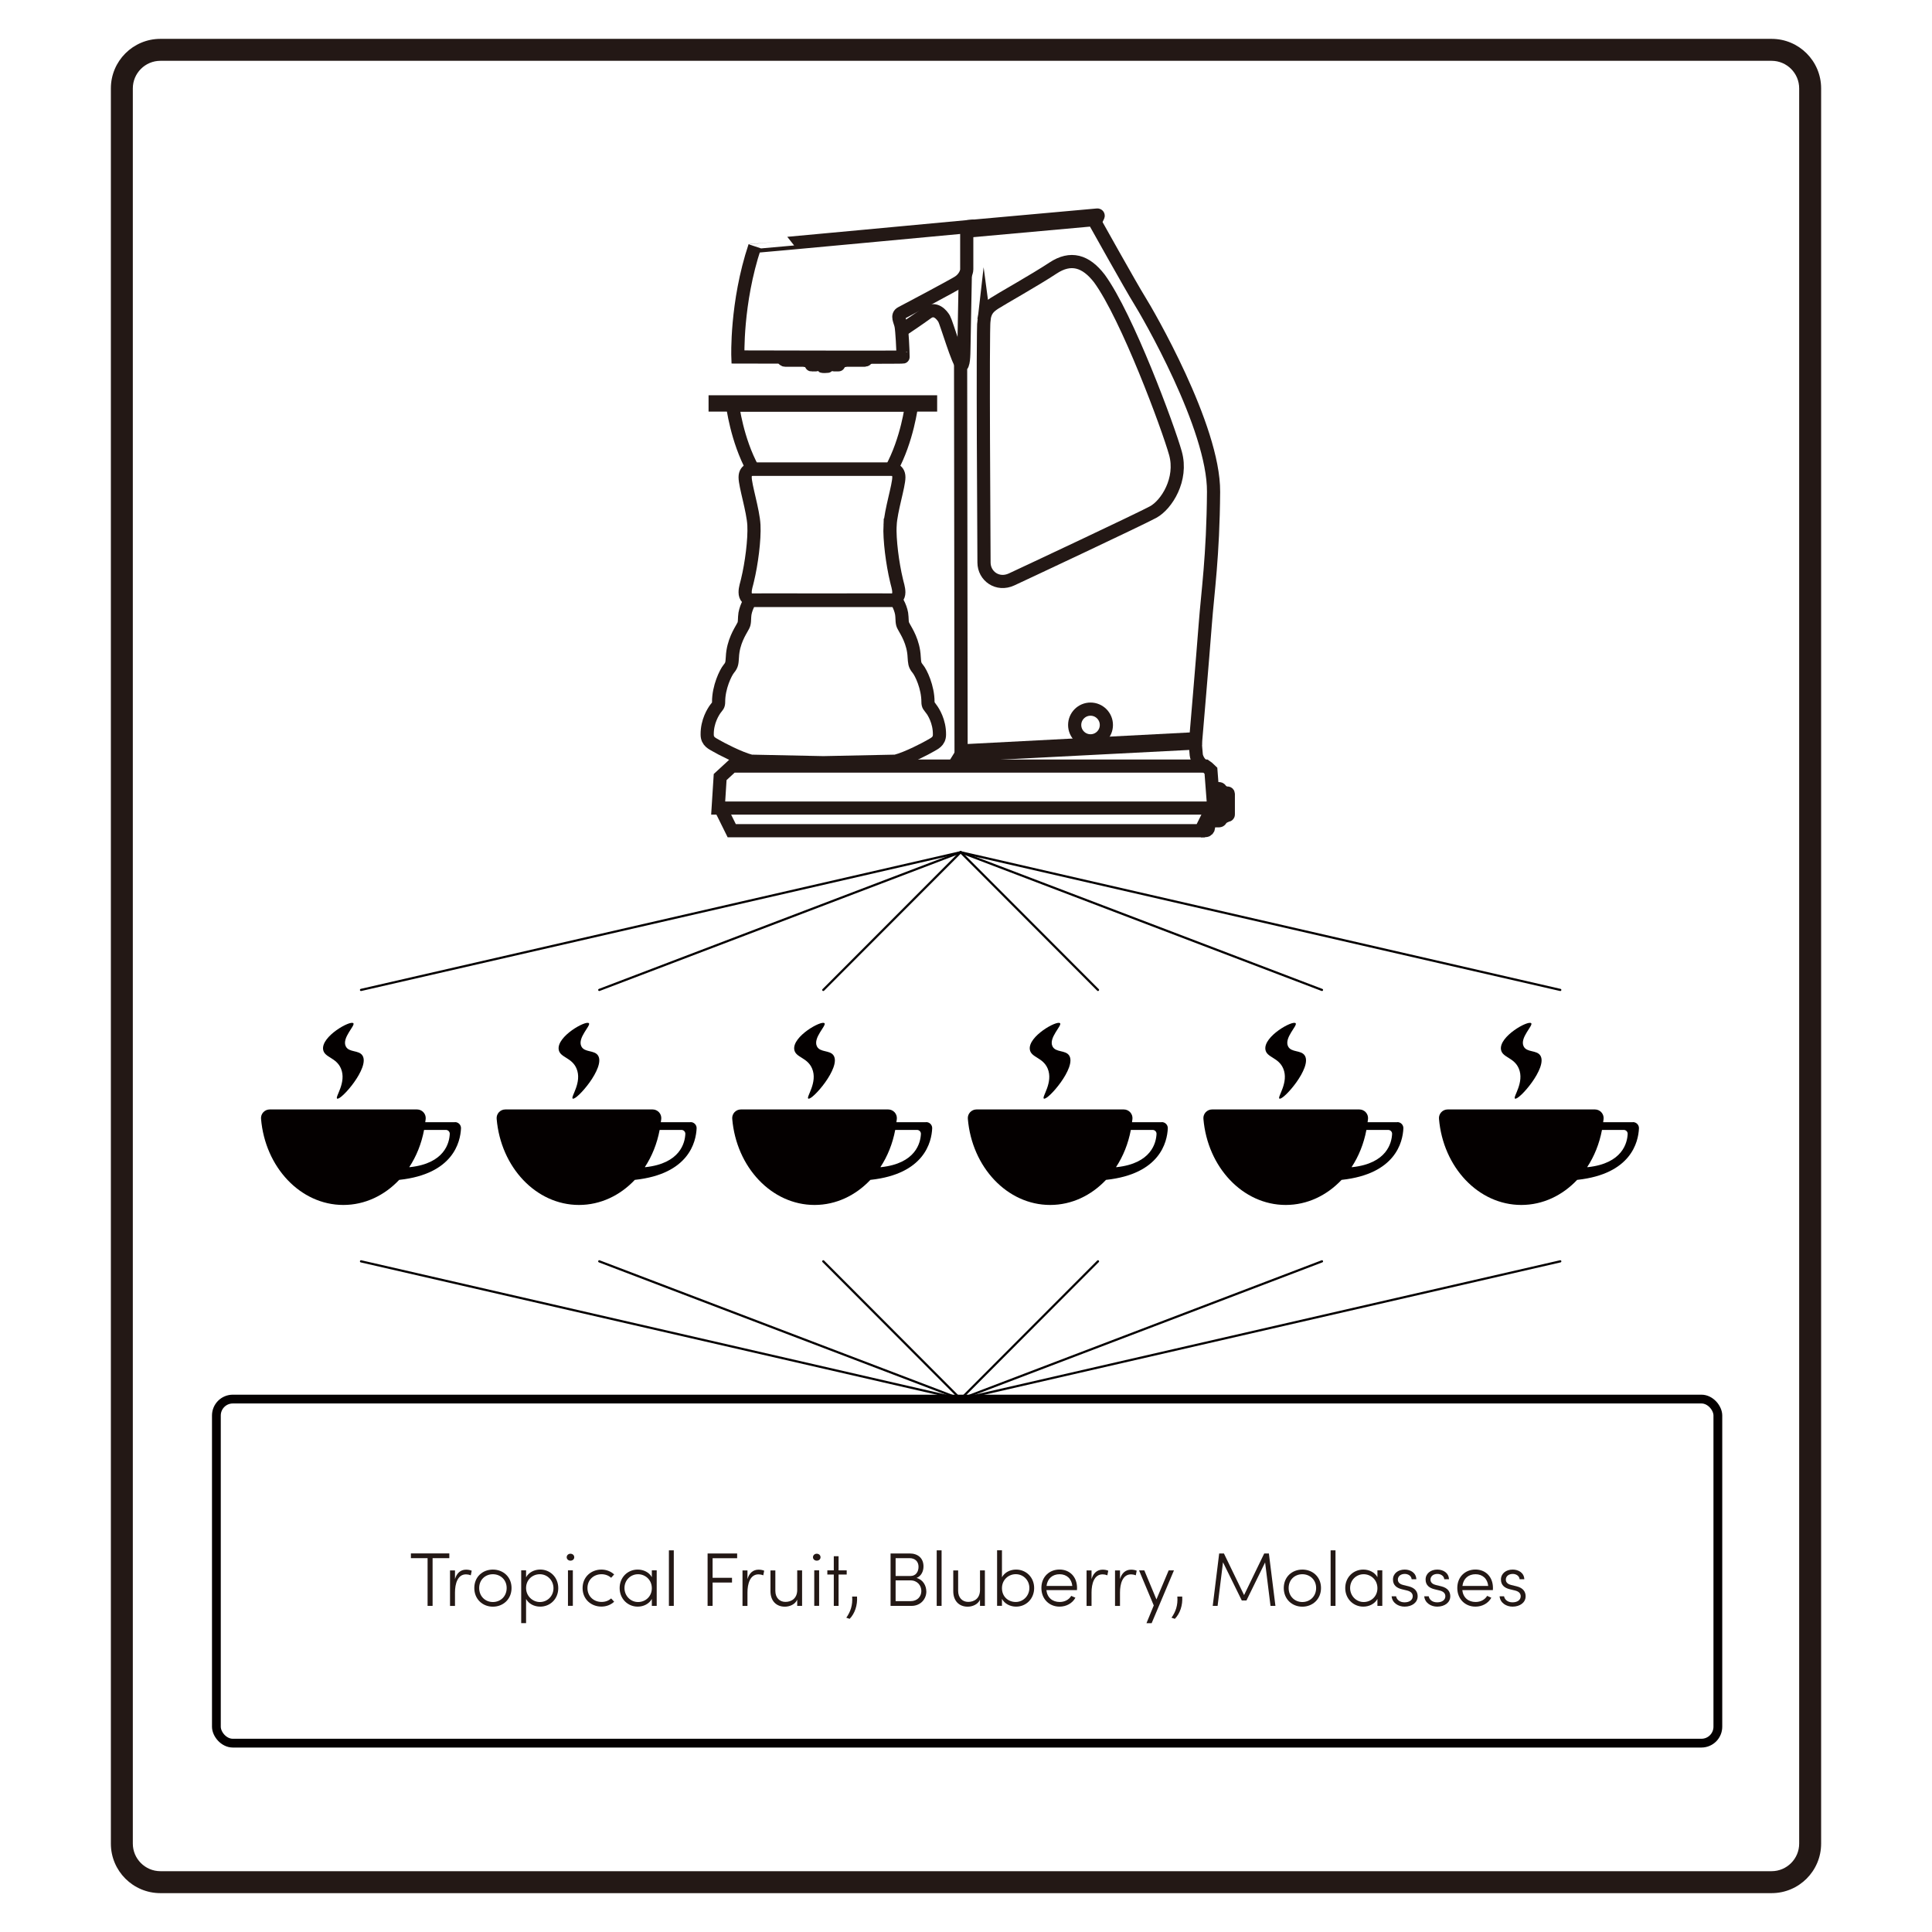 <?xml version="1.0" encoding="UTF-8"?><svg id="_層_1" xmlns="http://www.w3.org/2000/svg" viewBox="0 0 440 440"><defs><style>.cls-1{fill:#040000;}.cls-2{stroke-width:2px;}.cls-2,.cls-3,.cls-4,.cls-5{fill:none;}.cls-2,.cls-3,.cls-5{stroke-linecap:round;stroke-linejoin:round;}.cls-2,.cls-5{stroke:#040000;}.cls-3,.cls-4{stroke:#231815;stroke-width:3px;}.cls-4{stroke-miterlimit:10;}.cls-5{stroke-width:.5px;}.cls-6{fill:#231815;}</style></defs><path class="cls-6" d="M403.47,13.85c3.46,0,6.28,2.82,6.28,6.28V419.87c0,3.46-2.82,6.28-6.28,6.28H36.53c-3.46,0-6.28-2.82-6.28-6.28V20.13c0-3.46,2.82-6.28,6.28-6.28H403.47m0-5H36.53c-6.23,0-11.28,5.05-11.28,11.28V419.87c0,6.23,5.05,11.28,11.28,11.28H403.47c6.23,0,11.28-5.05,11.28-11.28V20.13c0-6.23-5.05-11.28-11.28-11.28h0Z"/><g><path class="cls-4" d="M220.17,51.65v9.68c0,.79-.6,2.07-1.81,2.87s-11.98,6.51-13.09,7.08-.28,1.81-.06,2.9,.45,5.56,.45,7.12c.06,.05-8.69,.06-17.77,.04-9.74-.01-19.84-.04-19.84-.04,0,0-.46-12.27,3.85-25.2-.02,.06,48.27-4.46,48.27-4.46Z"/><path class="cls-4" d="M205.35,75.25s3.93-2.61,5.8-3.99,3.35,.45,3.87,1.33,3.25,10.24,4.05,10.43"/><path class="cls-4" d="M219.84,62.59s-.27,14.64-.31,16.55c-.04,1.91-.04,4.12-.76,4.28,0,.16,.11,87.6,.11,87.6l53.46-2.78s1.59-18.65,2.15-26.04,1.78-15.45,1.89-30.18-15.13-40.89-16.89-43.68c-1.76-2.8-10.42-18.31-10.42-18.31l-28.91,2.61"/><path class="cls-4" d="M220.17,51.65l29.76-2.68c.12-.01,.21,.12,.16,.23l-.31,.64c-.03,.07-.09,.11-.17,.12l-.53,.07"/><path class="cls-4" d="M224.09,72.79c-.34,2.83,.01,52.21,.01,55.31s3.09,5.34,6.28,3.86c3.19-1.48,29.18-13.68,32.24-15.34,3.06-1.66,6.74-7.47,5.08-13.4-1.66-5.93-10.98-31.09-17.32-39.79-3.1-4.02-6.52-5.06-10.58-2.37s-12.07,7.18-13.3,8-2.16,1.61-2.41,3.74Z"/><circle class="cls-4" cx="248.36" cy="165.11" r="3.61"/><polygon class="cls-4" points="275.06 174.85 275.78 175.53 276.43 184.03 163.56 184.03 164.01 176.97 166.72 174.47 274.52 174.47 275.06 174.85"/><path class="cls-4" d="M217.22,174.49l1.56-2.52,53.44-2.75s.14,1.94,.22,2.7,.79,2.25,1.89,2.56"/><polyline class="cls-4" points="164.47 183.99 164.59 185.03 166.65 189.19 273.46 189.19 275.53 185.03 275.58 184.03"/><path class="cls-4" d="M273.46,189.19l1.06-.03c.37,0,.67-.29,.7-.66l.3-3.47"/><path class="cls-4" d="M276.13,179.61h1.5c.22,0,.41,.18,.41,.41v6.5c0,.22-.18,.41-.41,.41h-2.21"/><path class="cls-4" d="M278.04,180.43h.55c.44,0,.4,.5,.4,.5v4.72s.04,.38-.38,.4c-.3,.01-.57,0-.57,0"/><rect class="cls-4" x="279.02" y="180.62" width=".72" height="5.05" rx=".17" ry=".17"/><rect class="cls-4" x="162.87" y="91.52" width="49.06" height=".72"/><path class="cls-4" d="M207.6,92.24h-40.76s.95,7.92,4.62,14.6h31.52c3.67-6.68,4.62-14.6,4.62-14.6Z"/><path class="cls-4" d="M202.71,119.59c.17-3.31,2-8.95,2-10.9,0-1.95-1.83-1.84-1.83-1.84h-31.35s-1.83-.11-1.83,1.84c0,1.95,1.83,7.59,2,10.9,.17,3.31-.55,8.8-1.46,12.55-.18,.86-.55,1.79-.54,2.77,0,.98,.59,1.78,1.74,1.74s15.76,0,15.76,0c0,0,14.61-.04,15.76,0s1.74-.76,1.74-1.74c0-.98-.36-1.91-.54-2.77-.9-3.75-1.62-9.24-1.46-12.55Z"/><path class="cls-4" d="M212.06,161.42c-.46-.63-.72-.7-.72-1.58,0-3.33-1.59-6.66-2.34-7.55-.75-.9-.7-1.4-.8-2.66-.15-3.44-1.84-5.93-2.23-6.68-.39-.75-.5-.67-.56-2.49-.05-1.82-1.26-3.71-1.26-3.71h-33.3s-1.2,1.89-1.26,3.71c-.05,1.82-.17,1.74-.56,2.49-.39,.75-2.08,3.24-2.23,6.68-.1,1.26-.05,1.77-.8,2.66-.75,.9-2.35,4.23-2.34,7.55,0,.88-.26,.95-.72,1.58-.46,.63-1.92,2.84-1.88,5.88,0,1.61,1.2,2.04,2.06,2.55,.85,.51,5.23,2.83,7.91,3.51l16.48,.34,16.48-.34c2.68-.68,7.06-3,7.91-3.51,.85-.51,2.06-.94,2.06-2.55,.04-3.04-1.42-5.25-1.88-5.88Z"/><path class="cls-4" d="M187.89,81.45h-9.54c0,.36,.15,.58,.54,.58h17.95c.42,0,.58-.22,.58-.58h-9.54Z"/><path class="cls-4" d="M183.4,82.03s1.34,.69,4.51,.69,4.48-.69,4.48-.69h-8.99Z"/><path class="cls-3" d="M184.77,82.25s.71-.04,1.17,.14c0,.24,.05,.69-.04,.69-.2,0-.9,0-1.11,0-.04,0-.02-.83-.02-.83Z"/><path class="cls-3" d="M191,82.25s-.71-.04-1.17,.14c0,.24-.05,.69,.04,.69,.2,0,.9,0,1.11,0,.04,0,.02-.83,.02-.83Z"/><path class="cls-4" d="M187.29,82.71s0,.57,0,.71c.07,.06,.99,.04,1.14,.01,.11-.02,.05-.72,.05-.72"/></g><g><path class="cls-1" d="M103.61,255.57h-6.76c.03-.25,.07-.5,.1-.76,.1-1.15-.82-2.14-1.97-2.14H61.42c-1.16,0-2.07,.99-1.97,2.14,.93,11.01,8.97,19.61,18.75,19.61,4.91,0,9.37-2.17,12.72-5.72,.02,0,.04,0,.06,0,12.23-1.33,13.87-8.61,14.01-11.73,.03-.78-.6-1.42-1.38-1.42Zm-10.23,10.25c-.06,0-.11-.01-.17-.02,1.62-2.46,2.78-5.34,3.37-8.47h4.96c.5,0,.91,.41,.89,.91-.09,2.01-1.15,6.71-9.05,7.57Z"/><path class="cls-1" d="M80.46,233.03c-.67-.71-7.34,3-6.87,6.01,.29,1.83,2.96,1.75,4.05,4.29,1.36,3.17-1.41,6.54-.86,6.87,.84,.5,7.51-7.1,5.77-9.81-.84-1.3-3.08-.64-3.8-2.09-.96-1.94,2.23-4.74,1.72-5.28Z"/></g><g><path class="cls-1" d="M157.26,255.57h-6.76c.03-.25,.07-.5,.1-.76,.1-1.15-.82-2.14-1.97-2.14h-33.55c-1.16,0-2.07,.99-1.97,2.14,.93,11.01,8.97,19.61,18.75,19.61,4.91,0,9.37-2.17,12.72-5.72,.02,0,.04,0,.06,0,12.23-1.33,13.87-8.61,14.01-11.73,.03-.78-.6-1.42-1.38-1.42Zm-10.23,10.25c-.06,0-.11-.01-.17-.02,1.62-2.46,2.78-5.34,3.37-8.47h4.96c.5,0,.91,.41,.89,.91-.09,2.01-1.15,6.71-9.05,7.57Z"/><path class="cls-1" d="M134.11,233.03c-.67-.71-7.34,3-6.87,6.01,.29,1.83,2.96,1.75,4.05,4.29,1.36,3.17-1.41,6.54-.86,6.87,.84,.5,7.51-7.1,5.77-9.81-.84-1.3-3.08-.64-3.8-2.09-.96-1.94,2.23-4.74,1.72-5.28Z"/></g><g><path class="cls-1" d="M210.91,255.57h-6.76c.03-.25,.07-.5,.1-.76,.1-1.15-.82-2.14-1.97-2.14h-33.55c-1.16,0-2.07,.99-1.97,2.14,.93,11.01,8.97,19.61,18.75,19.61,4.91,0,9.37-2.17,12.72-5.72,.02,0,.04,0,.06,0,12.23-1.33,13.87-8.61,14.01-11.73,.03-.78-.6-1.42-1.38-1.42Zm-10.23,10.25c-.06,0-.11-.01-.17-.02,1.62-2.46,2.78-5.34,3.37-8.47h4.96c.5,0,.91,.41,.89,.91-.09,2.01-1.15,6.71-9.05,7.57Z"/><path class="cls-1" d="M187.76,233.03c-.67-.71-7.34,3-6.87,6.01,.29,1.83,2.96,1.75,4.05,4.29,1.36,3.17-1.41,6.54-.86,6.87,.84,.5,7.51-7.1,5.77-9.81-.84-1.3-3.08-.64-3.8-2.09-.96-1.94,2.23-4.74,1.72-5.28Z"/></g><g><path class="cls-1" d="M264.57,255.57h-6.76c.03-.25,.07-.5,.1-.76,.1-1.15-.82-2.14-1.97-2.14h-33.55c-1.16,0-2.07,.99-1.97,2.14,.93,11.01,8.97,19.61,18.75,19.61,4.91,0,9.37-2.17,12.72-5.72,.02,0,.04,0,.06,0,12.23-1.33,13.87-8.61,14.01-11.73,.03-.78-.6-1.42-1.38-1.42Zm-10.23,10.25c-.06,0-.11-.01-.17-.02,1.62-2.46,2.78-5.34,3.37-8.47h4.96c.5,0,.91,.41,.89,.91-.09,2.01-1.15,6.71-9.05,7.57Z"/><path class="cls-1" d="M241.41,233.03c-.67-.71-7.34,3-6.87,6.01,.29,1.83,2.96,1.75,4.05,4.29,1.36,3.17-1.41,6.54-.86,6.87,.84,.5,7.51-7.1,5.77-9.81-.84-1.3-3.08-.64-3.8-2.09-.96-1.94,2.23-4.74,1.72-5.28Z"/></g><g><path class="cls-1" d="M318.22,255.57h-6.76c.03-.25,.07-.5,.1-.76,.1-1.15-.82-2.14-1.97-2.14h-33.55c-1.16,0-2.07,.99-1.97,2.14,.93,11.01,8.97,19.61,18.75,19.61,4.91,0,9.37-2.17,12.72-5.72,.02,0,.04,0,.06,0,12.23-1.33,13.87-8.61,14.01-11.73,.03-.78-.6-1.42-1.38-1.42Zm-10.23,10.25c-.06,0-.11-.01-.17-.02,1.62-2.46,2.78-5.34,3.37-8.47h4.96c.5,0,.91,.41,.89,.91-.09,2.01-1.15,6.71-9.05,7.57Z"/><path class="cls-1" d="M295.06,233.03c-.67-.71-7.34,3-6.87,6.01,.29,1.83,2.96,1.75,4.05,4.29,1.36,3.17-1.41,6.54-.86,6.87,.84,.5,7.51-7.1,5.77-9.81-.84-1.3-3.08-.64-3.8-2.09-.96-1.94,2.23-4.74,1.72-5.28Z"/></g><g><path class="cls-1" d="M371.87,255.57h-6.76c.03-.25,.07-.5,.1-.76,.1-1.15-.82-2.14-1.97-2.14h-33.55c-1.16,0-2.07,.99-1.97,2.14,.93,11.01,8.97,19.61,18.75,19.61,4.91,0,9.37-2.17,12.72-5.72,.02,0,.04,0,.06,0,12.23-1.33,13.87-8.61,14.01-11.73,.03-.78-.6-1.42-1.38-1.42Zm-10.23,10.25c-.06,0-.11-.01-.17-.02,1.62-2.46,2.78-5.34,3.37-8.47h4.96c.5,0,.91,.41,.89,.91-.09,2.01-1.15,6.71-9.05,7.57Z"/><path class="cls-1" d="M348.71,233.03c-.67-.71-7.34,3-6.87,6.01,.29,1.83,2.96,1.75,4.05,4.29,1.36,3.17-1.41,6.54-.86,6.87,.84,.5,7.51-7.1,5.77-9.81-.84-1.3-3.08-.64-3.8-2.09-.96-1.94,2.23-4.74,1.72-5.28Z"/></g><polyline class="cls-5" points="82.22 225.45 218.78 194.09 187.5 225.45"/><line class="cls-5" x1="218.78" y1="194.09" x2="136.48" y2="225.45"/><polyline class="cls-5" points="355.34 225.45 218.78 194.09 250.06 225.45"/><line class="cls-5" x1="218.78" y1="194.09" x2="301.07" y2="225.45"/><polyline class="cls-5" points="355.34 287.26 218.78 318.63 250.06 287.26"/><line class="cls-5" x1="218.78" y1="318.63" x2="301.07" y2="287.26"/><polyline class="cls-5" points="82.22 287.26 218.78 318.63 187.5 287.26"/><line class="cls-5" x1="218.78" y1="318.63" x2="136.48" y2="287.26"/><rect class="cls-2" x="49.28" y="318.63" width="341.95" height="78.36" rx="3.74" ry="3.74"/><g><path class="cls-6" d="M102.33,354.86h-3.81v10.87h-1.14v-10.87h-3.8v-1.08h8.75v1.08Z"/><path class="cls-6" d="M107.43,357.71l-.21,1.06c-.42-.17-.8-.22-1.09-.22-1.92,0-2.51,2.15-2.51,4.14v3.05h-1.13v-8.09h1.13v1.98c.4-1.37,1.27-2.15,2.53-2.15,.45,0,.97,.09,1.28,.24Z"/><path class="cls-6" d="M108.02,361.66c0-2.57,1.92-4.2,4.23-4.2s4.25,1.63,4.25,4.2-1.94,4.25-4.25,4.25-4.23-1.68-4.23-4.25Zm7.37,0c0-1.91-1.44-3.14-3.14-3.14s-3.12,1.23-3.12,3.14,1.4,3.19,3.12,3.19,3.14-1.27,3.14-3.19Z"/><path class="cls-6" d="M127.14,361.69c0,2.46-1.84,4.21-4.11,4.21-1.37,0-2.62-.64-3.22-1.75v5.51h-1.11v-12.03h1.11v1.59c.59-1.11,1.87-1.77,3.22-1.77,2.27,0,4.11,1.77,4.11,4.23Zm-1.09,.02c0-1.8-1.39-3.19-3.1-3.19s-3.14,1.27-3.14,3.14,1.53,3.19,3.14,3.19c1.72,0,3.1-1.35,3.1-3.14Z"/><path class="cls-6" d="M129.06,354.65c0-.47,.4-.8,.85-.8,.49,0,.87,.33,.87,.8s-.38,.78-.87,.78c-.45,0-.85-.33-.85-.78Zm.29,2.98h1.11v8.09h-1.11v-8.09Z"/><path class="cls-6" d="M132.68,361.67c0-2.56,1.98-4.21,4.28-4.21,1.16,0,2.18,.43,2.91,1.11l-.69,.76c-.55-.5-1.32-.81-2.18-.81-1.77,0-3.21,1.25-3.21,3.15s1.44,3.16,3.21,3.16c.87,0,1.63-.29,2.18-.8l.69,.75c-.73,.69-1.75,1.11-2.91,1.11-2.31,0-4.28-1.65-4.28-4.21Z"/><path class="cls-6" d="M149.56,357.64v8.09h-1.11v-1.58c-.61,1.11-1.87,1.75-3.22,1.75-2.25,0-4.11-1.77-4.11-4.23s1.84-4.21,4.11-4.21c1.37,0,2.62,.64,3.22,1.73v-1.56h1.11Zm-1.11,4.07c0-1.96-1.53-3.19-3.14-3.19-1.7,0-3.09,1.35-3.09,3.14s1.39,3.19,3.09,3.19,3.14-1.27,3.14-3.14Z"/><path class="cls-6" d="M152.34,353.08h1.11v12.65h-1.11v-12.65Z"/><path class="cls-6" d="M162.29,354.86v4.47h4.42v1.08h-4.42v5.32h-1.14v-11.94h6.73v1.08h-5.58Z"/><path class="cls-6" d="M174.04,357.71l-.21,1.06c-.42-.17-.8-.22-1.09-.22-1.92,0-2.51,2.15-2.51,4.14v3.05h-1.13v-8.09h1.13v1.98c.4-1.37,1.27-2.15,2.53-2.15,.45,0,.97,.09,1.28,.24Z"/><path class="cls-6" d="M182.67,357.64v8.09h-1.11v-1.42c-.49,1.14-1.8,1.6-2.81,1.6-1.96,0-3.29-1.32-3.28-3.55v-4.71h1.11v4.66c0,1.56,.97,2.51,2.29,2.51s2.67-.73,2.69-2.69v-4.49h1.11Z"/><path class="cls-6" d="M185.15,354.65c0-.47,.4-.8,.85-.8,.49,0,.87,.33,.87,.8s-.38,.78-.87,.78c-.45,0-.85-.33-.85-.78Zm.29,2.98h1.11v8.09h-1.11v-8.09Z"/><path class="cls-6" d="M192.83,358.59h-1.85v7.14h-1.09v-7.14h-1.47v-.95h1.47v-3.22h1.09v3.22h1.85v.95Z"/><path class="cls-6" d="M192.74,368.42c.94-1.33,1.49-2.83,1.33-4.82h1.11c.14,1.98-.5,3.87-1.68,5.08l-.76-.26Z"/><path class="cls-6" d="M210.97,362.44c0,1.7-1.27,3.29-3.38,3.29h-4.77v-11.94h4.33c1.92,0,3.17,1.09,3.17,2.95,0,1.07-.47,2.18-1.58,2.63,1.53,.4,2.22,1.82,2.22,3.07Zm-7-7.58v4.06h3.4c1.18,0,1.82-.92,1.82-2.1s-.78-1.96-2.04-1.96h-3.17Zm5.86,7.49c0-1.28-.92-2.43-2.48-2.43h-3.38v4.73h3.43c1.54,0,2.43-1.08,2.43-2.31Z"/><path class="cls-6" d="M213.33,353.08h1.11v12.65h-1.11v-12.65Z"/><path class="cls-6" d="M224.3,357.64v8.09h-1.11v-1.42c-.49,1.14-1.8,1.6-2.81,1.6-1.96,0-3.29-1.32-3.28-3.55v-4.71h1.11v4.66c0,1.56,.97,2.51,2.29,2.51s2.67-.73,2.69-2.69v-4.49h1.11Z"/><path class="cls-6" d="M235.52,361.67c0,2.46-1.84,4.23-4.11,4.23-1.35,0-2.63-.66-3.22-1.77v1.59h-1.11v-12.65h1.11v6.14c.61-1.11,1.85-1.75,3.22-1.75,2.27,0,4.11,1.75,4.11,4.21Zm-1.09-.02c0-1.79-1.39-3.14-3.1-3.14-1.61,0-3.14,1.23-3.14,3.19s1.46,3.14,3.14,3.14,3.1-1.39,3.1-3.19Z"/><path class="cls-6" d="M245.28,362.14h-6.97c.19,1.73,1.4,2.7,3.03,2.7,1.11,0,2.1-.5,2.63-1.39l.95,.42c-.71,1.3-2.1,2.03-3.62,2.03-2.29,0-4.13-1.68-4.13-4.25s1.84-4.2,4.13-4.2,3.99,1.63,3.99,4.2c0,.16,0,.33-.02,.49Zm-1.07-.95c-.16-1.68-1.32-2.67-2.89-2.67s-2.77,.94-2.98,2.67h5.88Z"/><path class="cls-6" d="M252.4,357.71l-.21,1.06c-.42-.17-.8-.22-1.09-.22-1.92,0-2.51,2.15-2.51,4.14v3.05h-1.13v-8.09h1.13v1.98c.4-1.37,1.27-2.15,2.53-2.15,.45,0,.97,.09,1.28,.24Z"/><path class="cls-6" d="M258.88,357.71l-.21,1.06c-.42-.17-.8-.22-1.09-.22-1.92,0-2.51,2.15-2.51,4.14v3.05h-1.13v-8.09h1.13v1.98c.4-1.37,1.27-2.15,2.53-2.15,.45,0,.97,.09,1.28,.24Z"/><path class="cls-6" d="M267.36,357.64l-5.08,12.03h-1.18l1.66-4.04-3.35-7.99h1.2l2.76,6.62,2.79-6.62h1.2Z"/><path class="cls-6" d="M266.8,368.42c.94-1.33,1.49-2.83,1.33-4.82h1.11c.14,1.98-.5,3.87-1.68,5.08l-.76-.26Z"/><path class="cls-6" d="M289.35,365.73l-1.23-9.9-4.25,8.67h-1.06l-4.28-8.7-1.23,9.93h-1.11l1.47-11.94h1.08l4.59,9.48,4.59-9.48h1.06l1.49,11.94h-1.13Z"/><path class="cls-6" d="M292.37,361.66c0-2.57,1.92-4.2,4.23-4.2s4.25,1.63,4.25,4.2-1.94,4.25-4.25,4.25-4.23-1.68-4.23-4.25Zm7.37,0c0-1.91-1.44-3.14-3.14-3.14s-3.12,1.23-3.12,3.14,1.4,3.19,3.12,3.19,3.14-1.27,3.14-3.19Z"/><path class="cls-6" d="M303.04,353.08h1.11v12.65h-1.11v-12.65Z"/><path class="cls-6" d="M314.81,357.64v8.09h-1.11v-1.58c-.61,1.11-1.87,1.75-3.22,1.75-2.25,0-4.11-1.77-4.11-4.23s1.84-4.21,4.11-4.21c1.37,0,2.62,.64,3.22,1.73v-1.56h1.11Zm-1.11,4.07c0-1.96-1.53-3.19-3.14-3.19-1.7,0-3.08,1.35-3.08,3.14s1.39,3.19,3.08,3.19,3.14-1.27,3.14-3.14Z"/><path class="cls-6" d="M316.93,363.55h1.02c.12,.68,.75,1.37,1.92,1.37s1.87-.57,1.87-1.39c0-.66-.45-1.09-1.28-1.3l-1.16-.28c-1.14-.28-2.06-.87-2.06-2.22s1.13-2.27,2.67-2.27c1.35,0,2.6,.75,2.65,2.2h-1.07c-.05-.73-.76-1.21-1.56-1.21-.94,0-1.58,.54-1.58,1.3s.66,1.09,1.25,1.23l1.2,.29c1.58,.38,2.06,1.33,2.06,2.27,0,1.44-1.3,2.36-2.98,2.36-1.4,0-2.81-.82-2.95-2.36Z"/><path class="cls-6" d="M324.36,363.55h1.02c.12,.68,.75,1.37,1.92,1.37s1.87-.57,1.87-1.39c0-.66-.45-1.09-1.28-1.3l-1.16-.28c-1.14-.28-2.06-.87-2.06-2.22s1.13-2.27,2.67-2.27c1.35,0,2.6,.75,2.65,2.2h-1.07c-.05-.73-.76-1.21-1.56-1.21-.94,0-1.58,.54-1.58,1.3s.66,1.09,1.25,1.23l1.2,.29c1.58,.38,2.06,1.33,2.06,2.27,0,1.44-1.3,2.36-2.98,2.36-1.4,0-2.81-.82-2.95-2.36Z"/><path class="cls-6" d="M340,362.14h-6.97c.19,1.73,1.4,2.7,3.03,2.7,1.11,0,2.1-.5,2.63-1.39l.95,.42c-.71,1.3-2.1,2.03-3.62,2.03-2.29,0-4.13-1.68-4.13-4.25s1.84-4.2,4.13-4.2,3.99,1.63,3.99,4.2c0,.16,0,.33-.02,.49Zm-1.07-.95c-.16-1.68-1.32-2.67-2.89-2.67s-2.77,.94-2.98,2.67h5.88Z"/><path class="cls-6" d="M341.52,363.55h1.02c.12,.68,.75,1.37,1.92,1.37s1.87-.57,1.87-1.39c0-.66-.45-1.09-1.28-1.3l-1.16-.28c-1.14-.28-2.06-.87-2.06-2.22s1.13-2.27,2.67-2.27c1.35,0,2.6,.75,2.65,2.2h-1.07c-.05-.73-.76-1.21-1.56-1.21-.94,0-1.58,.54-1.58,1.3s.66,1.09,1.25,1.23l1.2,.29c1.58,.38,2.06,1.33,2.06,2.27,0,1.44-1.3,2.36-2.98,2.36-1.4,0-2.81-.82-2.95-2.36Z"/></g></svg>